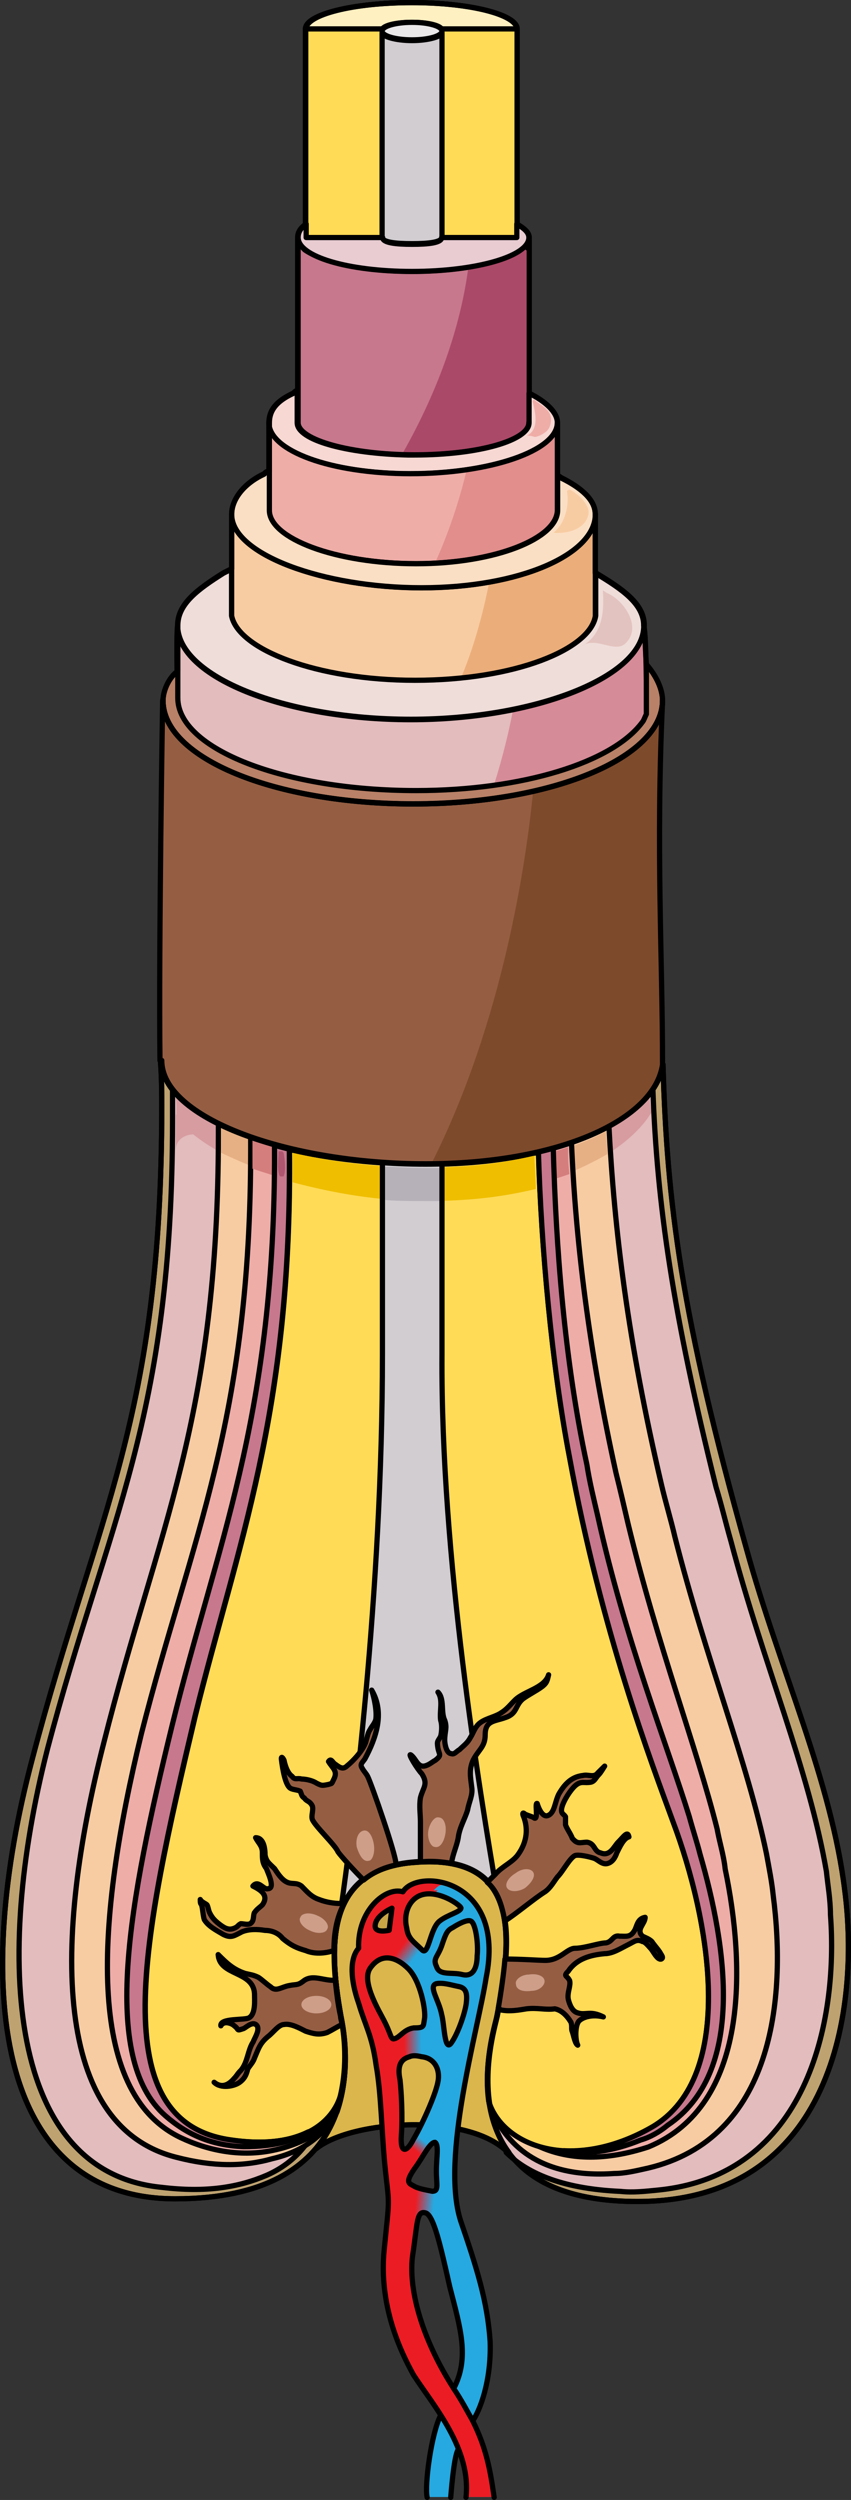 <?xml version="1.0" encoding="utf-8"?>
<!-- Generator: Adobe Illustrator 16.0.0, SVG Export Plug-In . SVG Version: 6.00 Build 0)  -->
<!DOCTYPE svg PUBLIC "-//W3C//DTD SVG 1.1//EN" "http://www.w3.org/Graphics/SVG/1.1/DTD/svg11.dtd">
<svg version="1.1" id="Layer_1" xmlns="http://www.w3.org/2000/svg" xmlns:xlink="http://www.w3.org/1999/xlink" x="0px" y="0px"
	 width="144.994px" height="425.815px" viewBox="0 0 144.994 425.815" enable-background="new 0 0 144.994 425.815"
	 xml:space="preserve">
<rect x="0" y="0" width="144.994" height="425.815" fill="#333333" stroke="none"/>
<g>
	<path fill-rule="evenodd" clip-rule="evenodd" fill="#DBB64C" d="M84.709,343.486c2.761-13.984,3.908-27.739-14.023-26.363
		c-14.944,1.146-14.944,13.525-12.645,26.363c1.15,5.271,1.839,15.13-4.137,22.466c5.977-4.814,25.979-6.188,32.645,0.688
		c0.23,0,0.23,0,0.23,0C80.342,357.927,84.251,345.55,84.709,343.486L84.709,343.486z"/>
	
		<path fill="none" stroke="#000000" stroke-width="0.89" stroke-linecap="round" stroke-linejoin="round" stroke-miterlimit="10" d="
		M84.709,343.486c2.761-13.984,3.908-27.739-14.023-26.363c-14.944,1.146-14.944,13.525-12.645,26.363
		c1.15,5.271,1.839,15.13-4.137,22.466c5.977-4.814,25.979-6.188,32.645,0.688c0.23,0,0.23,0,0.23,0
		C80.342,357.927,84.251,345.55,84.709,343.486L84.709,343.486z"/>
	
		<path fill="none" stroke="#000000" stroke-width="0.89" stroke-linecap="round" stroke-linejoin="round" stroke-miterlimit="10" d="
		M84.709,343.486c2.761-13.984,3.908-27.739-14.023-26.363c-14.944,1.146-14.944,13.525-12.645,26.363
		c1.15,5.271,1.839,15.13-4.137,22.466c5.977-4.814,25.979-6.188,32.645,0.688c0.23,0,0.23,0,0.23,0
		C80.342,357.927,84.251,345.55,84.709,343.486L84.709,343.486z"/>
	<path fill-rule="evenodd" clip-rule="evenodd" fill="#E66A4A" d="M77.234,406.767c1.385,2.054,2.309,3.879,3.234,5.476"/>
	<path fill-rule="evenodd" clip-rule="evenodd" fill="#E66A4A" d="M60.933,331.861c1.403-1.621,3.272-2.084,4.441-1.852
		c0.234,0,0.935,0,0.935-0.694c0-2.546,0.701-5.094,2.337-7.407"/>
	<path fill-rule="evenodd" clip-rule="evenodd" fill="#E66A4A" d="M66.782,325.018c-1.193,0.469-2.863,2.114-2.863,3.055
		c0.239,1.176,2.385,0.705,2.385,0.705"/>
	<path fill-rule="evenodd" clip-rule="evenodd" fill="#26A9E0" d="M84.134,425.307c-0.685-4.802-1.372-8.461-3.659-13.036
		c1.145-1.601,3.202-6.632,2.975-13.492c-0.459-6.861-2.287-12.579-5.031-20.583c-3.43-10.749,2.973-32.475,4.344-41.395
		c3.432-16.922-11.662-18.752-14.176-14.635c-2.972-0.914-7.772,3.202-7.544,9.604c-1.601,1.829-1.372,5.49,0,9.375
		c1.143,3.89,2.286,5.489,2.971,10.521c0.916,5.031,0.916,11.665,1.602,18.066c0.686,6.176,0.686,4.346-0.229,13.493
		c-0.915,9.377,2.743,17.153,5.03,21.269c3.431,5.261,9.833,12.578,8.917,20.812H84.134L84.134,425.307L84.134,425.307z
		 M79.332,341.376c-0.228,1.601-1.371,5.031-2.515,6.632s-1.144-3.201-1.601-4.802c-0.457-2.516-2.287-4.803-0.915-5.26
		c1.144-0.229,2.516,0.227,3.659,0.457C79.332,338.632,79.561,339.545,79.332,341.376L79.332,341.376z M80.019,327.197
		c0.915,0.229,1.372,4.117,1.144,5.947c0,2.058-0.688,3.657-2.516,3.201c-1.829-0.458-3.887,0.229-4.345-1.374
		c-0.685-1.371,0.229-1.599,0.915-3.657s0.916-2.516,1.828-2.973C77.732,327.883,79.332,326.968,80.019,327.197L80.019,327.197z
		 M70.645,323.309c2.742-2.286,7.544,0.914,7.773,1.602c0,0.687-2.285,1.144-3.658,2.286c-1.601,1.372-1.83,6.176-2.972,4.803
		c-1.373-1.372-2.287-1.828-2.516-3.658C68.814,326.511,69.272,324.452,70.645,323.309L70.645,323.309z M65.156,343.434
		c-1.6-2.972-3.202-6.404-2.058-8.232c1.829-2.745,4.344-2.058,6.402,0c2.058,2.06,2.974,7.09,2.744,8.462
		c-0.229,1.372,0,1.602-1.829,1.602c-1.601,0.227-2.287,1.601-3.201,1.828C66.528,347.322,66.756,346.408,65.156,343.434
		L65.156,343.434z M68.358,363.56c0.228-3.202,0-7.318-0.23-9.377c-0.686-3.201,0.916-3.659,1.602-3.888
		c0.458-0.229,1.143-0.229,2.058,0c2.287,0.229,3.201,2.287,2.744,4.345c-0.457,2.288-2.744,7.318-4.116,9.605
		C69.272,366.533,68.128,366.761,68.358,363.56L68.358,363.56z M70.645,369.278c1.371-1.831,2.515-4.346,3.43-4.346
		c0.686,0.458,0.228,2.515,0.228,4.802s0.458,3.432-0.685,3.432c-1.143-0.229-2.518-0.46-3.202-0.915
		C69.5,371.793,69.043,371.564,70.645,369.278L70.645,369.278z M77.275,406.783c-5.031-7.774-7.775-16.238-7.088-22.412
		c0.913-5.945,0.685-8.004,2.288-7.547c1.371,0.457,2.514,5.487,4.113,12.578C78.418,396.491,80.019,401.523,77.275,406.783
		L77.275,406.783z"/>
	<path fill-rule="evenodd" clip-rule="evenodd" fill="#EC1C24" d="M84.201,425.307c-0.688-4.801-1.375-8.459-3.67-13.031
		c0.232-0.228-0.916-1.601-1.146-2.059c-1.146-1.599-1.832-3.886-2.061-3.428c-5.044-7.772-7.797-16.232-7.108-22.404
		c0.688-5.487,0.688-7.545,1.835-7.545c0-1.144,0-2.514-0.459-2.744c0.229-0.228,0.459-0.913,0.459-0.913c0-0.229,0-0.229,0-0.229
		c-0.688-0.229-1.377-0.457-1.606-0.687c-0.917-0.457-1.375-0.686,0.229-2.972c0.46-0.687,1.146-1.601,1.606-2.286
		c0-0.685-0.229-1.144-0.689-1.372c0-0.686,0.459-1.143,0.459-1.829c-0.459-0.228-0.917,0.229-1.377,0.458
		c0-0.229,0.23-0.686,0.23-0.914c0,0.229-0.23,0.686-0.459,0.914c-1.146,2.287-2.293,2.514-2.063-0.686
		c0.229-3.201,0-7.316-0.23-9.374c-0.688-3.2,0.917-3.657,1.605-3.885c0.229,0,0.458,0,0.688-0.23v-0.229
		c0.229-1.372,0.229-1.372,0.689-2.743c-0.46,0-0.918,0-1.376,0.228c0-0.456,0-0.913,0.229-1.371c-0.459,0-0.917,0-1.146,0.229
		c-0.688,0.457-1.146,0.914-1.604,0.914c-0.688,0.228-0.458-0.686-2.063-3.657s-3.209-6.402-2.063-8.231
		c1.605-2.284,3.669-2.057,5.502-0.686c0-0.228,0.458-0.228,0.688-0.457c0-0.456-0.229-0.914-0.229-0.914
		c0.458-0.686,1.604-0.686,0.688-1.83c0.688,0.229,0.917,0.229,0.917-0.228c-0.688-0.687-1.146-1.371-1.375-2.743
		c-0.458-1.829,0-3.887,1.375-5.031c0.917-0.685,2.295-0.912,3.44-0.685c0-0.228,0.228-0.456,0.458-0.686c-0.23,0-0.458,0-0.688,0
		c0.457-0.457,0.915-0.913,1.376-0.913c-0.229-0.229-0.461-0.459-0.461-0.688c-2.749-0.456-5.272,0.229-6.189,1.83
		c-2.981-0.916-7.794,3.2-7.565,9.602c-1.605,1.829-1.376,5.486,0,9.372c1.146,3.887,2.292,5.487,2.98,10.519
		c0.917,5.026,0.917,11.658,1.604,18.059c0.688,6.174,0.688,4.343-0.229,13.488c-0.918,9.372,2.75,17.146,5.043,21.261
		c3.44,5.26,9.86,12.574,8.94,20.805H84.201L84.201,425.307L84.201,425.307z"/>
	<linearGradient id="SVGID_1_" gradientUnits="userSpaceOnUse" x1="67.92" y1="331.379" x2="70.974" y2="333.752">
		<stop  offset="0.134" style="stop-color:#EC1C24"/>
		<stop  offset="0.882" style="stop-color:#26A9E0"/>
	</linearGradient>
	<path fill-rule="evenodd" clip-rule="evenodd" fill="url(#SVGID_1_)" d="M69.519,329.349c0,0-2.324,0.498-2.996,4.217
		c1.549,0.574,2.254,0.56,3.881,2.831c1.04-0.336,1.688-4.105,1.688-4.105S70.015,330.671,69.519,329.349z"/>
	<linearGradient id="SVGID_2_" gradientUnits="userSpaceOnUse" x1="70.24" y1="375.314" x2="74.355" y2="375.646">
		<stop  offset="0.134" style="stop-color:#EC1C24"/>
		<stop  offset="0.882" style="stop-color:#26A9E0"/>
	</linearGradient>
	<path fill-rule="evenodd" clip-rule="evenodd" fill="url(#SVGID_2_)" d="M70.159,372.152c0,0-2.681,3.14,0.935,6.388
		c0.131-0.979,0.533-1.8,0.957-1.758c0.424,0.042,1.076,0.12,1.792,1.758c0.587-0.688,1.354-2.944,0-5.19
		C72.258,372.945,70.977,372.663,70.159,372.152z"/>
	<linearGradient id="SVGID_3_" gradientUnits="userSpaceOnUse" x1="70.506" y1="366.535" x2="72.342" y2="364.332">
		<stop  offset="0.134" style="stop-color:#EC1C24"/>
		<stop  offset="0.882" style="stop-color:#26A9E0"/>
	</linearGradient>
	<path fill-rule="evenodd" clip-rule="evenodd" fill="url(#SVGID_3_)" d="M69.626,365.661c0,0-0.235,2.056,1.226,3.404
		c0.864-1.359,2.585-3.786,2.585-3.786l-1.88-2.953C71.557,362.326,70.196,364.716,69.626,365.661z"/>
	<linearGradient id="SVGID_4_" gradientUnits="userSpaceOnUse" x1="68.343" y1="347.863" x2="72.238" y2="347.863">
		<stop  offset="0.134" style="stop-color:#EC1C24"/>
		<stop  offset="0.882" style="stop-color:#26A9E0"/>
	</linearGradient>
	<path fill-rule="evenodd" clip-rule="evenodd" fill="url(#SVGID_4_)" d="M68.343,346.528l0.99,3.912c0,0,0.794-0.615,2.695-0.093
		c0.6-1.623-0.269-5.062-0.269-5.062S69.218,345.289,68.343,346.528z"/>
	<path fill-rule="evenodd" clip-rule="evenodd" fill="#C8A646" d="M66.782,325.018c-1.193,0.469-2.863,2.114-2.863,3.055
		c0.239,1.176,2.385,0.705,2.385,0.705L66.782,325.018z"/>
	<path fill-rule="evenodd" clip-rule="evenodd" fill="#26A9E0" d="M75.003,411.371c-1.603,3.198-2.747,11.88-2.29,13.937
		c4.124,0,4.124,0,4.124,0s0.455-6.854,1.143-7.995"/>
	<path fill-rule="evenodd" clip-rule="evenodd" fill="#BEA270" d="M143.953,322.156c-2.296-18.979-11.02-37.499-16.759-58.307
		c-11.249-40.015-13.545-58.993-14.234-82.546c-1.377,9.376-17.675,16.921-40.404,16.921c-23.415,0-44.994-7.774-44.994-17.605
		c-0.23,0-0.23,0-0.23,0c0.23,3.199,0.23,5.944,0.23,7.774c0,53.276-11.02,69.282-22.039,111.126c-10.101,37.957-6.657,75,24.334,75
		s30.074-22.409,28.237-31.098c-2.296-12.805-2.296-25.153,12.625-26.297c17.906-1.37,16.759,12.348,14.003,26.297
		c-0.688,3.201-9.641,31.554,23.875,31.554C142.115,374.975,146.477,341.821,143.953,322.156L143.953,322.156z"/>
	
		<path fill="none" stroke="#000000" stroke-width="0.89" stroke-linecap="round" stroke-linejoin="round" stroke-miterlimit="10" d="
		M143.953,322.156c-2.296-18.979-11.02-37.499-16.759-58.307c-11.249-40.015-13.545-58.993-14.234-82.546
		c-1.377,9.376-17.675,16.921-40.404,16.921c-23.415,0-44.994-7.774-44.994-17.605c-0.23,0-0.23,0-0.23,0
		c0.23,3.199,0.23,5.944,0.23,7.774c0,53.276-11.02,69.282-22.039,111.126c-10.101,37.957-6.657,75,24.334,75
		s30.074-22.409,28.237-31.098c-2.296-12.805-2.296-25.153,12.625-26.297c17.906-1.37,16.759,12.348,14.003,26.297
		c-0.688,3.201-9.641,31.554,23.875,31.554C142.115,374.975,146.477,341.821,143.953,322.156L143.953,322.156z"/>
	<path fill-rule="evenodd" clip-rule="evenodd" fill="#E3BCBD" d="M141.493,326.105c0-2.518-0.458-5.035-0.687-7.324
		c-2.979-17.395-10.774-35.476-16.277-56.303c-0.917-3.205-1.605-6.18-2.521-9.156c-7.336-29.524-10.086-48.063-10.773-67.976
		c-4.816,7.323-19.486,12.817-38.742,12.817c-19.256,0-37.367-5.265-43.098-12.588c0,2.06,0,3.891,0,5.265
		c0,51.038-11.003,67.976-21.319,107.112c-9.17,35.935-6.648,72.097,19.485,74.614c7.565,0.916,13.066,0,17.881-2.061
		c11.921-5.263,11.003-19.225,10.087-24.259c2.98,1.144,2.98,1.144,2.98,1.144c0-1.604-0.229-2.748-0.459-3.892
		c-2.292-12.816-2.292-25.176,12.608-26.321c17.881-1.373,16.734,12.36,13.984,26.321c-0.459,2.061-4.357,14.42,2.063,23.117
		c-0.23,0-0.23,0-0.23,0s0,0-0.227,0c3.208,3.204,8.939,6.18,19.484,6.638c2.063,0.229,4.125,0,6.418-0.229
		C137.367,370.506,142.869,344.643,141.493,326.105L141.493,326.105z"/>
	
		<path fill="none" stroke="#000000" stroke-width="0.89" stroke-linecap="round" stroke-linejoin="round" stroke-miterlimit="10" d="
		M141.493,326.105c0-2.518-0.458-5.035-0.687-7.324c-2.979-17.395-10.774-35.476-16.277-56.303c-0.917-3.205-1.605-6.18-2.521-9.156
		c-7.336-29.524-10.086-48.063-10.773-67.976c-4.816,7.323-19.486,12.817-38.742,12.817c-19.256,0-37.367-5.265-43.098-12.588
		c0,2.06,0,3.891,0,5.265c0,51.038-11.003,67.976-21.319,107.112c-9.17,35.935-6.648,72.097,19.485,74.614
		c7.565,0.916,13.066,0,17.881-2.061c11.921-5.263,11.003-19.225,10.087-24.259c2.98,1.144,2.98,1.144,2.98,1.144
		c0-1.604-0.229-2.748-0.459-3.892c-2.292-12.816-2.292-25.176,12.608-26.321c17.881-1.373,16.734,12.36,13.984,26.321
		c-0.459,2.061-4.357,14.42,2.063,23.117c-0.23,0-0.23,0-0.23,0s0,0-0.227,0c3.208,3.204,8.939,6.18,19.484,6.638
		c2.063,0.229,4.125,0,6.418-0.229C137.367,370.506,142.869,344.643,141.493,326.105L141.493,326.105z"/>
	<path fill-rule="evenodd" clip-rule="evenodd" fill="#D79CA0" d="M110.953,189.531c-0.229-2.052-0.229-2.052-0.457-3.874
		c-4.586,7.064-19.021,12.532-38.045,12.532c-19.02,0-36.896-5.239-42.625-12.304c0.229,1.823,0.229,1.823,0.229,3.19
		c0,0.455,0,0.91,0,1.366c5.729,7.064,23.376,14.129,42.396,14.129C91.932,204.571,106.6,196.823,110.953,189.531L110.953,189.531z"
		/>
	<path fill-rule="evenodd" clip-rule="evenodd" fill="#F8CCA3" d="M131.74,322.851c-0.229-2.287-0.688-4.574-1.146-7.092
		c-3.213-15.556-10.324-33.168-15.604-53.984c-0.689-2.975-1.606-5.948-2.295-8.921c-5.736-24.478-8.03-43.464-8.948-61.078
		c-7.112,3.89-18.126,6.404-31.204,6.404c-13.768,0-26.846-2.515-35.336-6.862c0,0.688,0,1.372,0,1.83
		c0,48.725-10.326,67.254-19.503,103.626c-8.72,33.855-8.72,65.423,12.391,70.684c6.195,1.603,11.472,1.603,16.291,0.229
		c5.966-1.371,9.178-4.574,11.014-8.005c2.065-5.948,1.376-12.354,0.688-16.243c-2.294-12.809-2.294-25.161,12.62-26.306
		c17.896-1.373,16.75,12.353,13.995,26.306c-0.229,1.604-2.522,8.466-1.146,15.557c2.521,5.946,8.03,12.124,21.108,11.208
		c1.836,0,3.671-0.457,5.735-0.914C131.74,364.256,134.035,340.465,131.74,322.851L131.74,322.851z"/>
	
		<path fill="none" stroke="#000000" stroke-width="0.89" stroke-linecap="round" stroke-linejoin="round" stroke-miterlimit="10" d="
		M131.74,322.851c-0.229-2.287-0.688-4.574-1.146-7.092c-3.213-15.556-10.324-33.168-15.604-53.984
		c-0.689-2.975-1.606-5.948-2.295-8.921c-5.736-24.478-8.03-43.464-8.948-61.078c-7.112,3.89-18.126,6.404-31.204,6.404
		c-13.768,0-26.846-2.515-35.336-6.862c0,0.688,0,1.372,0,1.83c0,48.725-10.326,67.254-19.503,103.626
		c-8.72,33.855-8.72,65.423,12.391,70.684c6.195,1.603,11.472,1.603,16.291,0.229c5.966-1.371,9.178-4.574,11.014-8.005
		c2.065-5.948,1.376-12.354,0.688-16.243c-2.294-12.809-2.294-25.161,12.62-26.306c17.896-1.373,16.75,12.353,13.995,26.306
		c-0.229,1.604-2.522,8.466-1.146,15.557c2.521,5.946,8.03,12.124,21.108,11.208c1.836,0,3.671-0.457,5.735-0.914
		C131.74,364.256,134.035,340.465,131.74,322.851L131.74,322.851z"/>
	<path fill-rule="evenodd" clip-rule="evenodd" fill="#E7B084" d="M72.525,204.571c13.303,0,23.852-3.885,30.963-7.998
		c0-1.828-0.231-2.056-0.231-3.885c-7.108,3.885-17.659,6.17-30.731,6.17c-13.76,0-26.375-2.514-34.86-6.854
		c0,0.685,0,1.371,0,1.828c0,1.37,0,1.141,0,2.513C46.151,200.457,58.765,204.571,72.525,204.571L72.525,204.571z"/>
	<path fill-rule="evenodd" clip-rule="evenodd" fill="#EFADA8" d="M123.556,318.345c-0.23-2.288-0.919-4.347-1.38-6.863
		c-3.443-13.724-10.104-31.108-15.158-51.924c-0.688-2.973-1.379-5.947-2.066-8.691c-4.594-20.814-6.891-39.57-7.58-56.268
		c-6.66,2.286-15.158,3.658-24.804,3.658c-11.024,0-21.819-1.602-29.858-4.575c0,0.688,0,1.374,0,2.06
		c0,46.433-10.105,66.104-18.604,99.499c-7.809,32.023-9.646,61.073,6.661,68.851c4.823,2.287,10.106,3.202,15.159,2.287
		c6.201-1.144,9.646-3.888,11.483-6.633c2.067-5.947,1.378-12.352,0.689-16.24c-2.296-12.811-2.296-25.16,12.632-26.307
		c17.915-1.37,16.769,12.354,14.011,26.307c-0.229,1.373-2.297,8.006-1.379,14.868c4.137,5.946,12.403,12.122,27.102,7.319
		C127.688,358.601,127,334.814,123.556,318.345L123.556,318.345z"/>
	
		<path fill="none" stroke="#000000" stroke-width="0.89" stroke-linecap="round" stroke-linejoin="round" stroke-miterlimit="10" d="
		M123.556,318.345c-0.23-2.288-0.919-4.347-1.38-6.863c-3.443-13.724-10.104-31.108-15.158-51.924
		c-0.688-2.973-1.379-5.947-2.066-8.691c-4.594-20.814-6.891-39.57-7.58-56.268c-6.66,2.286-15.158,3.658-24.804,3.658
		c-11.024,0-21.819-1.602-29.858-4.575c0,0.688,0,1.374,0,2.06c0,46.433-10.105,66.104-18.604,99.499
		c-7.809,32.023-9.646,61.073,6.661,68.851c4.823,2.287,10.106,3.202,15.159,2.287c6.201-1.144,9.646-3.888,11.483-6.633
		c2.067-5.947,1.378-12.352,0.689-16.24c-2.296-12.811-2.296-25.16,12.632-26.307c17.915-1.37,16.769,12.354,14.011,26.307
		c-0.229,1.373-2.297,8.006-1.379,14.868c4.137,5.946,12.403,12.122,27.102,7.319C127.688,358.601,127,334.814,123.556,318.345
		L123.556,318.345z"/>
	<path fill-rule="evenodd" clip-rule="evenodd" fill="#D57E7E" d="M96.787,195.39c-6.662,2.294-14.707,3.442-24.357,3.442
		c-11.031,0-21.142-1.605-29.414-4.59c0,0.688,0,1.376,0,2.065c0,1.376,0,1.376,0,2.754c8.272,2.754,18.383,5.509,29.414,5.509
		c9.881,0,17.924-2.296,24.588-4.591C96.787,198.144,96.787,197.227,96.787,195.39L96.787,195.39z"/>
	<path fill-rule="evenodd" clip-rule="evenodd" fill="#FFDB56" d="M114.69,310.345c-3.671-10.061-12.157-32.239-17.661-62.188
		c-2.98-15.549-4.817-35.669-5.275-51.901c-5.734,1.372-12.154,2.057-19.266,2.057c-8.256,0-16.283-0.913-23.163-2.514
		c0.459,44.813-8.945,67.676-16.055,96.484c-8.944,37.726-15.825,69.276,6.193,72.247c16.742,2.287,18.577-7.772,18.577-7.772l0,0
		c1.147-5.029,0.688-10.061,0-13.262c-2.293-12.804-2.293-25.15,12.614-26.292c17.89-1.372,16.744,12.345,13.991,26.292
		c-0.229,1.373-2.293,7.774-1.377,14.404c2.294,7.546,14.221,12.349,27.98,4.345C125.698,353.556,120.883,326.807,114.69,310.345
		L114.69,310.345z"/>
	
		<path fill="none" stroke="#000000" stroke-width="0.89" stroke-linecap="round" stroke-linejoin="round" stroke-miterlimit="10" d="
		M114.69,310.345c-3.671-10.061-12.157-32.239-17.661-62.188c-2.98-15.549-4.817-35.669-5.275-51.901
		c-5.734,1.372-12.154,2.057-19.266,2.057c-8.256,0-16.283-0.913-23.163-2.514c0.459,44.813-8.945,67.676-16.055,96.484
		c-8.944,37.726-15.825,69.276,6.193,72.247c16.742,2.287,18.577-7.772,18.577-7.772l0,0c1.147-5.029,0.688-10.061,0-13.262
		c-2.293-12.804-2.293-25.15,12.614-26.292c17.89-1.372,16.744,12.345,13.991,26.292c-0.229,1.373-2.293,7.774-1.377,14.404
		c2.294,7.546,14.221,12.349,27.98,4.345C125.698,353.556,120.883,326.807,114.69,310.345L114.69,310.345z"/>
	<path fill-rule="evenodd" clip-rule="evenodd" fill="#EFBE00" d="M91.064,196.814c-5.494,1.369-11.444,2.054-18.543,2.054
		c-8.24,0-15.795-0.913-22.662-2.51c0,2.054,0,3.194,0,5.019c6.867,1.824,14.422,3.194,22.662,3.194
		c7.326,0,13.049-0.686,18.771-2.055C91.293,200.464,91.064,198.64,91.064,196.814L91.064,196.814z"/>
	<path fill-rule="evenodd" clip-rule="evenodd" fill="#F8CCA3" d="M39.469,104.933c1.147,5.72,14.458,10.981,31.212,10.981
		c16.983,0,29.834-5.262,30.754-10.981c0,0,0-17.158,0-17.389c0,6.864-12.854,12.584-29.606,12.584
		c-16.754,0-32.36-5.72-32.36-12.584V104.933L39.469,104.933z"/>
	<path fill-rule="evenodd" clip-rule="evenodd" fill="#EBAE7A" d="M78.513,115.526c12.972-1.315,22.151-5.792,22.923-10.593
		c0,0,0-17.158,0-17.389c0,5.176-7.309,9.699-18.086,11.611C82.684,102.59,81.158,109.352,78.513,115.526z"/>
	
		<path fill="none" stroke="#000000" stroke-width="0.89" stroke-linecap="round" stroke-linejoin="round" stroke-miterlimit="10" d="
		M39.469,104.933c1.147,5.72,14.458,10.981,31.212,10.981c16.983,0,29.834-5.262,30.754-10.981c0,0,0-17.158,0-17.389
		c0,6.864-12.854,12.584-29.606,12.584c-16.754,0-32.36-5.72-32.36-12.584V104.933L39.469,104.933z"/>
	<path fill-rule="evenodd" clip-rule="evenodd" fill="#EFDDDA" d="M101.498,97.564v7.322c-0.92,5.723-13.787,10.985-30.792,10.985
		c-16.776,0-30.104-5.263-31.253-10.985c0,0,0-7.779,0-8.008c-0.459,0.229-0.919,0.457-1.378,0.686
		c-4.366,2.747-7.814,5.264-7.814,8.926c0,8.696,18.154,16.02,39.755,16.02c21.371,0,39.755-7.323,39.755-16.02
		C109.771,102.828,106.096,100.311,101.498,97.564L101.498,97.564z"/>
	
		<path fill="none" stroke="#000000" stroke-width="0.89" stroke-linecap="round" stroke-linejoin="round" stroke-miterlimit="10" d="
		M101.498,97.564v7.322c-0.92,5.723-13.787,10.985-30.792,10.985c-16.776,0-30.104-5.263-31.253-10.985c0,0,0-7.779,0-8.008
		c-0.459,0.229-0.919,0.457-1.378,0.686c-4.366,2.747-7.814,5.264-7.814,8.926c0,8.696,18.154,16.02,39.755,16.02
		c21.371,0,39.755-7.323,39.755-16.02C109.771,102.828,106.096,100.311,101.498,97.564L101.498,97.564z"/>
	<path fill-rule="evenodd" clip-rule="evenodd" fill="#C7788D" d="M39.431,364.497c-22.024-2.974-15.142-34.529-6.194-72.26
		c7.112-28.813,16.518-51.68,16.059-96.499c-0.918-0.229-1.835-0.457-2.523-0.687c0,0.915,0,2.058,0,2.974
		c-0.229,44.133-9.866,65.171-17.436,95.813c-7.341,29.955-12.388,56.71-1.147,66.542c3.67,3.202,7.8,5.03,13.306,5.259
		c5.048,0,8.488-0.913,11.012-2.514C49.754,364.497,45.625,365.411,39.431,364.497L39.431,364.497z M119.266,315.79
		c-0.458-1.83-1.146-3.888-1.834-6.402c-3.672-11.892-11.014-30.413-15.6-51.224c-0.689-2.971-1.377-5.715-1.836-8.689
		c-3.9-18.064-5.277-37.5-5.735-53.965c-0.918,0.229-1.606,0.457-2.524,0.687c0.459,16.235,2.296,36.358,5.276,51.907
		c5.507,29.956,13.994,52.137,17.665,62.197c6.193,16.466,11.014,43.22-3.439,51.909c-5.507,3.201-10.783,4.345-15.143,4.117
		c3.672,0.685,8.029,0.228,13.077-1.83c1.605-0.458,3.212-1.371,4.587-2.515C127.066,353.064,123.855,331.569,119.266,315.79
		L119.266,315.79z"/>
	
		<path fill="none" stroke="#000000" stroke-width="0.89" stroke-linecap="round" stroke-linejoin="round" stroke-miterlimit="10" d="
		M39.431,364.497c-22.024-2.974-15.142-34.529-6.194-72.26c7.112-28.813,16.518-51.68,16.059-96.499
		c-0.918-0.229-1.835-0.457-2.523-0.687c0,0.915,0,2.058,0,2.974c-0.229,44.133-9.866,65.171-17.436,95.813
		c-7.341,29.955-12.388,56.71-1.147,66.542c3.67,3.202,7.8,5.03,13.306,5.259c5.048,0,8.488-0.913,11.012-2.514
		C49.754,364.497,45.625,365.411,39.431,364.497L39.431,364.497z M119.266,315.79c-0.458-1.83-1.146-3.888-1.834-6.402
		c-3.672-11.892-11.014-30.413-15.6-51.224c-0.689-2.971-1.377-5.715-1.836-8.689c-3.9-18.064-5.277-37.5-5.735-53.965
		c-0.918,0.229-1.606,0.457-2.524,0.687c0.459,16.235,2.296,36.358,5.276,51.907c5.507,29.956,13.994,52.137,17.665,62.197
		c6.193,16.466,11.014,43.22-3.439,51.909c-5.507,3.201-10.783,4.345-15.143,4.117c3.672,0.685,8.029,0.228,13.077-1.83
		c1.605-0.458,3.212-1.371,4.587-2.515C127.066,353.064,123.855,331.569,119.266,315.79L119.266,315.79z"/>
	<path fill-rule="evenodd" clip-rule="evenodd" fill="#C7788D" d="M90.111,40.967c-1.143,2.966-9.83,5.247-19.889,5.247
		c-8.458,0-15.315-1.597-18.288-3.651c-0.686-0.684-1.142-1.368-1.142-2.053c0,0.229,0,31.481,0,31.481
		c0,2.965,9.143,5.474,19.886,5.474c10.975,0,19.432-2.509,19.432-5.474C90.111,71.992,90.111,41.195,90.111,40.967L90.111,40.967z"
		/>
	<path fill-rule="evenodd" clip-rule="evenodd" fill="#AB4969" d="M79.806,45.472c-0.971,7.498-3.745,18.633-11.329,31.957
		c0.725,0.023,1.459,0.036,2.203,0.036c10.975,0,19.432-2.509,19.432-5.474c0,0,0-30.797,0-31.024
		C89.359,42.919,85.332,44.568,79.806,45.472z"/>
	
		<path fill="none" stroke="#000000" stroke-width="0.89" stroke-linecap="round" stroke-linejoin="round" stroke-miterlimit="10" d="
		M90.111,40.967c-1.143,2.966-9.83,5.247-19.889,5.247c-8.458,0-15.315-1.597-18.288-3.651c-0.686-0.684-1.142-1.368-1.142-2.053
		c0,0.229,0,31.481,0,31.481c0,2.965,9.143,5.474,19.886,5.474c10.975,0,19.432-2.509,19.432-5.474
		C90.111,71.992,90.111,41.195,90.111,40.967L90.111,40.967z"/>
	<path fill-rule="evenodd" clip-rule="evenodd" fill="#F7D8D3" d="M90.141,66.974c0,2.975,0,5.034,0,5.034
		c0,2.974-8.498,5.49-19.521,5.49h-0.231c-0.23,0-0.23,0-0.459,0c-0.229,0-0.229,0-0.46,0c-10.335-0.229-18.833-2.517-18.833-5.49
		c0,0,0-2.289,0-5.491c-0.229,0-0.458,0.228-0.688,0.457l0,0l0,0l0,0l0,0l0,0c-2.986,1.373-4.135,2.975-4.135,5.034
		c0,4.803,10.565,8.692,24.116,8.692c13.55,0,25.035-3.89,25.035-8.692C94.965,70.177,92.896,68.347,90.141,66.974L90.141,66.974z"
		/>
	
		<path fill="none" stroke="#000000" stroke-width="0.89" stroke-linecap="round" stroke-linejoin="round" stroke-miterlimit="10" d="
		M90.141,66.974c0,2.975,0,5.034,0,5.034c0,2.974-8.498,5.49-19.521,5.49h-0.231c-0.23,0-0.23,0-0.459,0c-0.229,0-0.229,0-0.46,0
		c-10.335-0.229-18.833-2.517-18.833-5.49c0,0,0-2.289,0-5.491c-0.229,0-0.458,0.228-0.688,0.457l0,0l0,0l0,0l0,0l0,0
		c-2.986,1.373-4.135,2.975-4.135,5.034c0,4.803,10.565,8.692,24.116,8.692c13.55,0,25.035-3.89,25.035-8.692
		C94.965,70.177,92.896,68.347,90.141,66.974L90.141,66.974z"/>
	<path fill-rule="evenodd" clip-rule="evenodd" fill="#FFF0C1" d="M88.121,39.765c0,0.674,0,0.674,0,0.674
		c-12.863,0-12.863,0-12.863,0l0,0c0,0.901-2.299,1.127-5.055,1.127c-2.756,0-5.053-0.226-5.053-1.127l0,0
		c-12.864,0-12.864,0-12.864,0c0.459,2.252,8.271,4.055,17.917,4.055c10.107,0,17.918-2.027,17.918-4.279
		C88.121,40.214,88.121,39.991,88.121,39.765L88.121,39.765z"/>
	
		<path fill="none" stroke="#000000" stroke-width="0.89" stroke-linecap="round" stroke-linejoin="round" stroke-miterlimit="10" d="
		M88.121,39.765c0,0.674,0,0.674,0,0.674c-12.863,0-12.863,0-12.863,0l0,0c0,0.901-2.299,1.127-5.055,1.127
		c-2.756,0-5.053-0.226-5.053-1.127l0,0c-12.864,0-12.864,0-12.864,0c0.459,2.252,8.271,4.055,17.917,4.055
		c10.107,0,17.918-2.027,17.918-4.279C88.121,40.214,88.121,39.991,88.121,39.765L88.121,39.765z"/>
	<path fill-rule="evenodd" clip-rule="evenodd" fill="#E3BCBD" d="M110.146,121.672c-0.229,0.456-0.46,1.143-0.688,1.371
		c-5.053,6.859-20.437,11.66-38.575,11.66c-22.5,0-40.64-7.087-40.64-15.775c0,0-0.229-10.288,0-12.345
		c0,8.687,18.139,16.002,39.723,16.002c21.354,0,39.721-7.315,39.721-16.002C110.146,108.181,110.146,118.928,110.146,121.672
		L110.146,121.672z"/>
	<path fill-rule="evenodd" clip-rule="evenodd" fill="#D68B98" d="M87.42,120.879c-0.609,3.164-1.657,7.833-3.297,12.927
		c12.085-1.692,21.572-5.657,25.334-10.763c0.229-0.229,0.459-0.915,0.688-1.371c0-2.744,0-13.491-0.46-15.089
		C109.686,112.75,100.427,118.221,87.42,120.879z"/>
	
		<path fill="none" stroke="#000000" stroke-width="0.89" stroke-linecap="round" stroke-linejoin="round" stroke-miterlimit="10" d="
		M110.146,121.672c-0.229,0.456-0.46,1.143-0.688,1.371c-5.053,6.859-20.437,11.66-38.575,11.66c-22.5,0-40.64-7.087-40.64-15.775
		c0,0-0.229-10.288,0-12.345c0,8.687,18.139,16.002,39.723,16.002c21.354,0,39.721-7.315,39.721-16.002
		C110.146,108.181,110.146,118.928,110.146,121.672L110.146,121.672z"/>
	<path fill-rule="evenodd" clip-rule="evenodd" fill="#B98167" d="M110.129,113.178c0,3.428,0,7.083,0,8.454
		c-0.229,0.458-0.459,1.143-0.688,1.371c-5.047,6.856-20.418,11.654-38.541,11.654c-22.481,0-40.605-7.084-40.605-15.768
		c0,0,0-2.057,0-4.57c-1.375,0.914-2.522,3.199-2.522,5.027c0,9.827,19.04,17.597,42.668,17.597c23.399,0,42.44-7.77,42.44-17.597
		C112.882,117.291,111.735,115.005,110.129,113.178L110.129,113.178z"/>
	
		<path fill="none" stroke="#000000" stroke-width="0.89" stroke-linecap="round" stroke-linejoin="round" stroke-miterlimit="10" d="
		M110.129,113.178c0,3.428,0,7.083,0,8.454c-0.229,0.458-0.459,1.143-0.688,1.371c-5.047,6.856-20.418,11.654-38.541,11.654
		c-22.481,0-40.605-7.084-40.605-15.768c0,0,0-2.057,0-4.57c-1.375,0.914-2.522,3.199-2.522,5.027
		c0,9.827,19.04,17.597,42.668,17.597c23.399,0,42.44-7.77,42.44-17.597C112.882,117.291,111.735,115.005,110.129,113.178
		L110.129,113.178z"/>
	<path fill-rule="evenodd" clip-rule="evenodd" fill="#EFADA8" d="M45.814,71.992c0,4.802,10.565,8.69,24.116,8.69
		c13.55,0,25.035-3.889,25.035-8.69c0,14.867,0,14.867,0,14.867c0,4.802-10.564,9.148-24.116,9.148
		c-13.779,0-25.034-4.347-25.034-9.148V71.992L45.814,71.992L45.814,71.992z"/>
	<path fill-rule="evenodd" clip-rule="evenodd" fill="#E18E8D" d="M94.965,86.859c0,0,0,0,0-14.867
		c0,3.606-6.479,6.697-15.443,8.013c-0.896,3.799-2.563,9.626-5.416,15.915C86.054,95.291,94.965,91.268,94.965,86.859z"/>
	
		<path fill="none" stroke="#000000" stroke-width="0.89" stroke-linecap="round" stroke-linejoin="round" stroke-miterlimit="10" d="
		M45.814,71.992c0,4.802,10.565,8.69,24.116,8.69c13.55,0,25.035-3.889,25.035-8.69c0,14.867,0,14.867,0,14.867
		c0,4.802-10.564,9.148-24.116,9.148c-13.779,0-25.034-4.347-25.034-9.148V71.992L45.814,71.992L45.814,71.992z"/>
	<path fill-rule="evenodd" clip-rule="evenodd" fill="#FBDFC4" d="M95.697,81.465c-0.688-0.455-0.688-0.455-0.688-0.455
		c0,5.912,0,5.912,0,5.912c0,4.776-10.558,9.097-24.098,9.097c-13.77,0-25.016-4.32-25.016-9.097c0-6.595,0-6.595,0-6.595
		c-0.459,0-0.689,0.228-0.918,0.456c-3.443,1.592-5.508,4.319-5.508,6.821c0,6.822,15.606,12.506,32.36,12.506
		c16.753,0,29.606-5.684,29.606-12.506C101.436,85.103,98.91,83.058,95.697,81.465L95.697,81.465z"/>
	
		<path fill="none" stroke="#000000" stroke-width="0.89" stroke-linecap="round" stroke-linejoin="round" stroke-miterlimit="10" d="
		M95.697,81.465c-0.688-0.455-0.688-0.455-0.688-0.455c0,5.912,0,5.912,0,5.912c0,4.776-10.558,9.097-24.098,9.097
		c-13.77,0-25.016-4.32-25.016-9.097c0-6.595,0-6.595,0-6.595c-0.459,0-0.689,0.228-0.918,0.456
		c-3.443,1.592-5.508,4.319-5.508,6.821c0,6.822,15.606,12.506,32.36,12.506c16.753,0,29.606-5.684,29.606-12.506
		C101.436,85.103,98.91,83.058,95.697,81.465L95.697,81.465z"/>
	<path fill-rule="evenodd" clip-rule="evenodd" fill="#D1CDD1" d="M75.305,230.662c0-32.519,0-32.519,0-32.519
		c-0.922,0-1.845,0-2.766,0c-2.537,0-5.074,0-7.381-0.229c0,32.748,0,32.748,0,32.748c0,40.766-5.073,80.612-7.148,95.041
		c1.613-4.58,5.304-8.017,12.686-8.475c7.84-0.688,12.221,1.604,14.065,5.726C81.762,305.319,75.074,265.014,75.305,230.662
		L75.305,230.662z"/>
	<path fill-rule="evenodd" clip-rule="evenodd" fill="#B6B1B9" d="M65.04,198.723c0,5.622,0,5.622,0,5.622
		c2.317,0.226,4.869,0.226,7.419,0.226c0.928,0,1.856,0,2.784,0c0-5.624,0-5.624,0-5.624c-0.928,0-1.856,0-2.784,0
		C69.909,198.947,67.357,198.723,65.04,198.723L65.04,198.723z"/>
	
		<path fill="none" stroke="#000000" stroke-width="0.89" stroke-linecap="round" stroke-linejoin="round" stroke-miterlimit="10" d="
		M75.305,230.662c0-32.519,0-32.519,0-32.519c-0.922,0-1.845,0-2.766,0c-2.537,0-5.074,0-7.381-0.229c0,32.748,0,32.748,0,32.748
		c0,40.766-5.073,80.612-7.148,95.041c1.613-4.58,5.304-8.017,12.686-8.475c7.84-0.688,12.221,1.604,14.065,5.726
		C81.762,305.319,75.074,265.014,75.305,230.662L75.305,230.662z"/>
	<path fill-rule="evenodd" clip-rule="evenodd" fill="#955E43" d="M112.882,181.339c0-18.322-1.148-36.872,0-61.836
		c0-0.229,0-0.229,0-0.229c0,9.849-19.052,17.635-42.469,17.635c-23.644,0-42.698-7.786-42.698-17.635l0,0
		c0,0-0.688,41.225-0.458,61.379c0.229,0,0.229,0,0.229,0c0,9.847,21.579,17.633,44.993,17.633
		C95.205,198.286,111.506,190.729,112.882,181.339L112.882,181.339z"/>
	<path fill-rule="evenodd" clip-rule="evenodd" fill="#7E4A2C" d="M112.882,181.339c0-18.322-1.148-36.872,0-61.836
		c0-0.229,0-0.229,0-0.229c0,6.738-8.92,12.509-22.051,15.483c-1.161,11.787-5.055,39.148-17.37,63.519
		C95.672,198.06,111.525,190.592,112.882,181.339z"/>
	
		<path fill="none" stroke="#000000" stroke-width="0.89" stroke-linecap="round" stroke-linejoin="round" stroke-miterlimit="10" d="
		M112.882,181.339c0-18.322-1.148-36.872,0-61.836c0-0.229,0-0.229,0-0.229c0,9.849-19.052,17.635-42.469,17.635
		c-23.644,0-42.698-7.786-42.698-17.635l0,0c0,0-0.688,41.225-0.458,61.379c0.229,0,0.229,0,0.229,0
		c0,9.847,21.579,17.633,44.993,17.633C95.205,198.286,111.506,190.729,112.882,181.339L112.882,181.339z"/>
	
		<path fill="none" stroke="#000000" stroke-width="0.89" stroke-linecap="round" stroke-linejoin="round" stroke-miterlimit="10" d="
		M112.882,119.274c0,9.868-19.041,17.668-42.44,17.668c-23.629,0-42.668-7.8-42.668-17.668"/>
	
		<path fill="none" stroke="#000000" stroke-width="0.89" stroke-linecap="round" stroke-linejoin="round" stroke-miterlimit="10" d="
		M143.953,322.156c-2.296-18.979-11.02-37.499-16.759-58.307c-11.249-40.015-13.545-58.993-14.234-82.546
		c-1.377,9.376-17.675,16.921-40.404,16.921c-23.415,0-44.994-7.774-44.994-17.605c-0.23,0-0.23,0-0.23,0
		c0.23,3.199,0.23,5.944,0.23,7.774c0,53.276-11.02,69.282-22.039,111.126c-10.101,37.957-6.657,75,24.334,75
		s30.074-22.409,28.237-31.098c-2.296-12.805-2.296-25.153,12.625-26.297c17.906-1.37,16.759,12.348,14.003,26.297
		c-0.688,3.201-9.641,31.554,23.875,31.554C142.115,374.975,146.477,341.821,143.953,322.156L143.953,322.156z"/>
	<path fill-rule="evenodd" clip-rule="evenodd" fill="#FFDB56" d="M70.194,0.445c-10.113,0-18.158,2.061-18.158,4.579
		c0,35.486,0,35.486,0,35.486c13.101,0,13.101,0,13.101,0c0-35.029,0-35.029,0-35.029c0,0.688,2.298,1.374,5.057,1.374
		c2.756,0,5.057-0.686,5.057-1.374c0,35.029,0,35.029,0,35.029c12.87,0,12.87,0,12.87,0c0-35.486,0-35.486,0-35.486
		C88.121,2.505,80.076,0.445,70.194,0.445L70.194,0.445z"/>
	
		<path fill="none" stroke="#000000" stroke-width="0.89" stroke-linecap="round" stroke-linejoin="round" stroke-miterlimit="8" d="
		M70.194,0.445c-10.113,0-18.158,2.061-18.158,4.579c0,35.486,0,35.486,0,35.486c13.101,0,13.101,0,13.101,0
		c0-35.029,0-35.029,0-35.029c0,0.688,2.298,1.374,5.057,1.374c2.756,0,5.057-0.686,5.057-1.374c0,35.029,0,35.029,0,35.029
		c12.87,0,12.87,0,12.87,0c0-35.486,0-35.486,0-35.486C88.121,2.505,80.076,0.445,70.194,0.445L70.194,0.445z"/>
	<path fill-rule="evenodd" clip-rule="evenodd" fill="#FFF0C1" d="M70.194,3.803c2.527,0,4.597,0.448,5.057,1.121
		c12.87,0,12.87,0,12.87,0c0-2.464-8.045-4.479-17.927-4.479c-10.113,0-18.158,2.016-18.158,4.479c13.101,0,13.101,0,13.101,0
		C65.596,4.251,67.664,3.803,70.194,3.803L70.194,3.803z"/>
	
		<path fill="none" stroke="#000000" stroke-width="0.89" stroke-linecap="round" stroke-linejoin="round" stroke-miterlimit="10" d="
		M70.194,3.803c2.527,0,4.597,0.448,5.057,1.121c12.87,0,12.87,0,12.87,0c0-2.464-8.045-4.479-17.927-4.479
		c-10.113,0-18.158,2.016-18.158,4.479c13.101,0,13.101,0,13.101,0C65.596,4.251,67.664,3.803,70.194,3.803L70.194,3.803z"/>
	<path fill-rule="evenodd" clip-rule="evenodd" fill="#EBE8EA" d="M65.102,5.297c0-0.825,2.283-1.494,5.102-1.494
		s5.102,0.669,5.102,1.494c0,0.824-2.283,1.493-5.102,1.493S65.102,6.122,65.102,5.297L65.102,5.297z"/>
	
		<path fill="none" stroke="#000000" stroke-width="0.89" stroke-linecap="round" stroke-linejoin="round" stroke-miterlimit="10" d="
		M65.102,5.297c0-0.825,2.283-1.494,5.102-1.494s5.102,0.669,5.102,1.494c0,0.824-2.283,1.493-5.102,1.493
		S65.102,6.122,65.102,5.297L65.102,5.297z"/>
	<path fill-rule="evenodd" clip-rule="evenodd" fill="#D1CDD1" d="M65.102,5.546c0,0.683,2.32,1.365,5.102,1.365
		c2.783,0,5.102-0.683,5.102-1.365c0,34.822,0,34.822,0,34.822c0,0.909-2.318,1.137-5.102,1.137c-2.782,0-5.102-0.228-5.102-1.137
		V5.546L65.102,5.546L65.102,5.546z"/>
	
		<path fill="none" stroke="#000000" stroke-width="0.89" stroke-linecap="round" stroke-linejoin="round" stroke-miterlimit="10" d="
		M65.102,5.546c0,0.683,2.32,1.365,5.102,1.365c2.783,0,5.102-0.683,5.102-1.365c0,34.822,0,34.822,0,34.822
		c0,0.909-2.318,1.137-5.102,1.137c-2.782,0-5.102-0.228-5.102-1.137V5.546L65.102,5.546L65.102,5.546z"/>
	<path fill-rule="evenodd" clip-rule="evenodd" fill="#E8CCD2" d="M88.054,38.147c0,2.311,0,2.311,0,2.311c-12.8,0-12.8,0-12.8,0
		l0,0c0,0.925-2.287,1.154-5.031,1.154c-2.743,0-5.03-0.229-5.03-1.154l0,0c-13.029,0-13.029,0-13.029,0c0-2.311,0-2.311,0-2.311
		c-0.915,0.692-1.371,1.386-1.371,2.311c0,3.235,8.458,5.777,19.43,5.777c10.745,0,19.889-2.542,19.889-5.777
		C90.111,39.533,89.197,38.839,88.054,38.147L88.054,38.147z"/>
	
		<path fill="none" stroke="#000000" stroke-width="0.89" stroke-linecap="round" stroke-linejoin="round" stroke-miterlimit="10" d="
		M88.054,38.147c0,2.311,0,2.311,0,2.311c-12.8,0-12.8,0-12.8,0l0,0c0,0.925-2.287,1.154-5.031,1.154
		c-2.743,0-5.03-0.229-5.03-1.154l0,0c-13.029,0-13.029,0-13.029,0c0-2.311,0-2.311,0-2.311c-0.915,0.692-1.371,1.386-1.371,2.311
		c0,3.235,8.458,5.777,19.43,5.777c10.745,0,19.889-2.542,19.889-5.777C90.111,39.533,89.197,38.839,88.054,38.147L88.054,38.147z"
		/>
	
		<path fill="none" stroke="#000000" stroke-width="0.89" stroke-linecap="round" stroke-linejoin="round" stroke-miterlimit="10" d="
		M110.129,113.164c-0.229-3.2-0.229-5.943-0.459-6.63c0-3.657-3.67-6.172-8.258-8.916c0-4.575,0-10.062,0-10.062
		c0-2.514-2.523-4.571-5.734-6.173c-0.688-0.457-0.688-0.457-0.688-0.457c0-8.917,0-8.917,0-8.917c0-1.828-2.066-3.659-4.817-5.03
		c0-8.688,0-25.836,0-26.064c-0.688,2.059,0,1.601,0-0.457c0-0.916-0.92-1.602-2.064-2.286c0-33.154,0-33.154,0-33.154
		c0-2.516-8.031-4.572-17.894-4.572c-10.094,0-18.123,2.057-18.123,4.572c0,33.154,0,33.154,0,33.154
		c-0.918,0.685-1.377,1.37-1.377,2.286c0,0.686,0,0.686,0,0c0,0.229,0,26.751,0,26.064c-0.229,0-0.458,0.229-0.688,0.457l0,0l0,0
		l0,0l0,0l0,0c-2.982,1.371-4.129,2.972-4.129,5.03c0,8.231,0,8.231,0,8.231c-0.459,0-0.689,0.229-0.918,0.458
		c-3.441,1.599-5.506,4.344-5.506,6.857v9.375c-0.458,0.228-0.917,0.457-1.375,0.687c-4.359,2.744-7.801,5.259-7.801,8.916
		c0,0.915,0,4.572,0,7.774c-1.375,0.914-2.522,3.2-2.522,5.029c0,9.832,19.04,17.606,42.668,17.606
		c23.399,0,42.44-7.774,42.44-17.606C112.882,117.28,111.735,114.994,110.129,113.164L110.129,113.164z"/>
	
		<path fill="none" stroke="#000000" stroke-width="0.89" stroke-linecap="round" stroke-linejoin="round" stroke-miterlimit="10" d="
		M79.396,425.37c0.913-8.234-5.488-15.551-8.918-20.813c-2.287-4.115-5.945-11.891-5.03-21.268
		c0.915-9.147,0.915-7.318,0.228-13.492c-0.685-6.403-0.685-13.038-1.6-18.067c-0.686-5.031-1.829-6.632-2.972-10.52
		c-1.372-3.889-1.6-7.549,0-9.377c-0.229-6.404,4.572-10.521,7.546-9.605c2.514-4.116,17.605-2.286,14.177,14.637
		c-1.374,8.919-7.775,30.645-4.345,41.395c2.743,8.004,4.571,13.721,5.028,20.581c0.229,6.861-1.828,11.892-2.971,13.492
		c2.287,4.575,2.971,8.236,3.657,13.037"/>
	
		<path fill="none" stroke="#000000" stroke-width="0.89" stroke-linecap="round" stroke-linejoin="round" stroke-miterlimit="10" d="
		M77.296,406.83c1.387,2.053,2.31,3.877,3.233,5.475"/>
	
		<path fill="none" stroke="#000000" stroke-width="0.89" stroke-linecap="round" stroke-linejoin="round" stroke-miterlimit="10" d="
		M77.307,406.83c2.727-5.251,1.136-10.272-0.682-17.35c-1.592-7.076-2.727-12.099-4.09-12.555c-1.591-0.458-1.365,1.598-2.271,7.533
		C69.581,390.622,72.307,399.07,77.307,406.83"/>
	
		<path fill="none" stroke="#000000" stroke-width="0.89" stroke-linecap="round" stroke-linejoin="round" stroke-miterlimit="10" d="
		M63.029,335.303c-1.163,1.837,0.465,5.282,2.094,8.268c1.628,2.987,1.395,3.905,2.093,3.677c0.931-0.229,1.629-1.608,3.258-1.839
		c1.86,0,1.627-0.229,1.86-1.607c0.233-1.379-0.698-6.433-2.791-8.498C67.45,333.235,64.89,332.545,63.029,335.303L63.029,335.303z"
		/>
	
		<path fill="none" stroke="#000000" stroke-width="0.89" stroke-linecap="round" stroke-linejoin="round" stroke-miterlimit="10" d="
		M70.683,323.379c-1.386,1.142-1.849,3.192-1.386,5.019c0.231,1.824,1.155,2.281,2.543,3.649c1.154,1.369,1.385-3.423,3.003-4.79
		c1.385-1.141,3.696-1.597,3.696-2.282C78.309,324.291,73.455,321.098,70.683,323.379L70.683,323.379z"/>
	
		<path fill="none" stroke="#000000" stroke-width="0.89" stroke-linecap="round" stroke-linejoin="round" stroke-miterlimit="10" d="
		M77.145,328.318c-0.922,0.457-1.152,0.914-1.844,2.973c-0.691,2.056-1.613,2.286-0.924,3.657c0.463,1.599,2.538,0.913,4.383,1.37
		c1.844,0.459,2.535-1.143,2.535-3.2c0.231-1.827-0.23-5.715-1.152-5.944C79.452,326.945,77.837,327.861,77.145,328.318
		L77.145,328.318z"/>
	
		<path fill="none" stroke="#000000" stroke-width="0.89" stroke-linecap="round" stroke-linejoin="round" stroke-miterlimit="10" d="
		M74.33,337.875c1.158-0.228,2.549,0.232,3.707,0.462c1.39,0.229,1.623,1.147,1.39,2.986c-0.231,1.607-1.39,5.054-2.548,6.661
		c-1.159,1.608-1.159-3.216-1.621-4.823C74.793,340.632,72.941,338.336,74.33,337.875L74.33,337.875z"/>
	
		<path fill="none" stroke="#000000" stroke-width="0.89" stroke-linecap="round" stroke-linejoin="round" stroke-miterlimit="10" d="
		M69.764,350.32c-0.688,0.23-2.299,0.69-1.609,3.912c0.231,2.071,0.46,6.213,0.231,9.435c-0.231,3.222,0.919,2.991,2.069,0.69
		c1.381-2.301,3.682-7.363,4.141-9.665c0.459-2.07-0.459-4.142-2.759-4.372C70.916,350.09,70.225,350.09,69.764,350.32
		L69.764,350.32z"/>
	
		<path fill="none" stroke="#000000" stroke-width="0.89" stroke-linecap="round" stroke-linejoin="round" stroke-miterlimit="10" d="
		M70.686,369.296c-1.604,2.315-1.146,2.549-0.229,3.012c0.687,0.463,2.061,0.693,3.204,0.926c1.146,0,0.689-1.158,0.689-3.474
		c0-2.316,0.457-4.4-0.23-4.864C73.205,364.896,72.061,367.444,70.686,369.296L70.686,369.296z"/>
	
		<path fill="none" stroke="#000000" stroke-width="0.89" stroke-linecap="round" stroke-linejoin="round" stroke-miterlimit="10" d="
		M76.799,425.37c0,0,0.497-6.933,1.243-8.087"/>
	
		<path fill="none" stroke="#000000" stroke-width="0.89" stroke-linecap="round" stroke-linejoin="round" stroke-miterlimit="10" d="
		M75.055,411.433c-1.596,3.198-2.736,11.88-2.279,13.937"/>
	<path fill-rule="evenodd" clip-rule="evenodd" fill="#E3C3BF" d="M102.719,100.547c0.231,3.658,0,7.542-3.711,9.6
		c2.55-2.058,6.03,1.599,7.885-0.914c2.32-2.743-0.697-7.086-3.479-8.228"/>
	<path fill-rule="evenodd" clip-rule="evenodd" fill="#F8CCA3" d="M96.584,83.607c0.462,2.301-0.23,5.521-2.305,7.131
		c2.074,0.229,5.531-0.461,5.992-3.221c0.229-1.609-1.845-3.451-3.226-4.14"/>
	<path fill-rule="evenodd" clip-rule="evenodd" fill="#EFADA8" d="M90.742,68.3c0.473,2.046,1.18,4.775-0.941,5.911
		c1.414,0,0.941,0.456,2.121,0c0.941-0.454,1.65-0.909,1.887-2.046c0.471-2.273-1.414-2.956-2.829-4.093"/>
	<path fill-rule="evenodd" clip-rule="evenodd" fill="#AE5570" d="M47.459,196.108c0,1.121-0.212,2.465,0,3.584
		c0.214,0.896,0.214,0.673,0.854,0.673c0.426-0.896,0.213-2.911,0-4.031c0,0,0,0-0.214-0.226"/>
	<path fill-rule="evenodd" clip-rule="evenodd" fill="#D79CA0" d="M29.95,195.737c0.23-2.528,2.986-2.528,2.986-2.528
		c-2.986-3.445-2.986-3.445-2.986-3.445"/>
	<path fill-rule="evenodd" clip-rule="evenodd" fill="#955E43" d="M55.674,346.135c0.917-0.458,1.604-0.915,2.521-1.374
		c0-0.458-0.229-0.915-0.229-1.373c-0.459-2.061-0.688-4.121-0.917-6.182c-1.835,0.229-3.897-1.144-5.501,0.229
		c-0.917,0.688-1.146,0.457-2.292,0.688c-1.375,0.229-2.292,1.144-3.209,0.229c-0.688-0.46-1.375-1.146-2.063-1.604
		c-0.918-0.458-1.376-0.458-2.292-0.686c-2.063-0.688-3.208-1.832-4.584-3.207c0.229,3.664,5.959,2.748,6.188,6.64
		c0,1.146,0.23,3.435-0.917,4.122c-0.688,0.457-5.042,0-4.813,1.373c0.458-0.916,1.833-0.458,2.292,0
		c0.917,0.687,0.229,0.916,1.604,0.459c0.459-0.229,1.376-1.146,2.064-0.688c0.916,0.688-0.23,2.29-0.459,2.978
		c-0.917,1.373-0.917,3.434-2.063,4.808c-0.687,0.686-0.687,0.916-1.146,1.373c-1.146,1.374-2.292,1.603-3.438,0.688
		c1.146,1.144,3.438,0.686,4.355,0c0.917-0.688,1.146-1.376,1.375-2.29c0.458-0.688,0.917-1.146,1.146-1.833
		c0.688-1.603,0.917-2.519,2.292-3.663c0.917-0.687,1.834-2.061,2.751-2.061c1.146-0.229,2.75,0.688,3.667,1.146
		C53.382,346.363,54.299,346.592,55.674,346.135L55.674,346.135z"/>
	<path fill-rule="evenodd" clip-rule="evenodd" fill="#955E43" d="M34.287,324.39c0.23,0.915,0.23,1.83,0.46,2.517
		c0.69,1.145,2.071,1.83,3.221,2.517c1.381,0.687,1.841,0.23,3.222-0.457c1.15-0.457,2.53-0.457,3.91-0.229
		c1.151,0,2.302,0.459,2.991,1.373c1.38,1.144,2.301,1.601,3.912,2.061c1.61,0.686,3.451,0.456,4.832,0
		c0-2.975,0.46-5.491,1.61-7.78c-0.23,0-0.23-0.229-0.461-0.229c-1.149,0-2.53-0.229-3.681-0.688
		c-1.38-0.459-2.07-1.373-2.991-2.288c-0.92-0.687-1.611-0.229-2.531-0.687c-0.92-0.457-1.611-1.603-2.07-2.289
		c-0.92-0.914-1.38-1.145-1.611-2.289c0-1.144-0.229-2.975-1.61-2.975c0.46,0.916,1.15,1.373,1.15,2.518s0,1.832,0.69,2.746
		c0.23,0.687,1.61,3.433,0.23,3.433c-0.69,0.229-1.611-1.601-2.53-0.457c1.38,0.686,2.761,1.602,1.61,3.204
		c-0.46,0.456-0.92,0.687-1.38,1.373c-0.229,0.687,0,1.372-0.69,1.83c-0.46,0.229-1.149,0-1.61,0c-0.46,0.229-0.46,0.458-0.92,0.687
		c-0.92,0.457-1.61,0.229-2.531-0.457c-0.92-0.688-1.38-1.144-1.84-2.06c-0.23-0.458-0.23-0.917-0.46-1.373
		c-0.23-0.229-0.92-0.458-1.15-0.916"/>
	<path fill-rule="evenodd" clip-rule="evenodd" fill="#955E43" d="M63.267,287.813c0.46,1.376,0.92,3.671,0.69,5.048
		c-0.229,0.688-0.69,1.147-0.92,1.606c-0.458,0.688-0.458,1.147-0.689,1.833c-0.23,1.379-2.068,3.444-3.217,4.363
		c-0.689,0.686-1.149,0.458-2.069-0.232c-0.459-0.229-0.689-1.147-1.148-0.458c0.689,1.148,1.608,1.605,0.919,2.984
		c-0.459,0.917-0.23,0.687-0.919,0.917c-1.15,0.229-1.15,0.229-2.069-0.23c-0.689-0.459-1.838-0.687-2.528-0.687
		c-0.689-0.229-1.149,0.228-1.609-0.461c-0.689-0.458-1.148-1.605-1.378-2.752c-0.23-0.461-0.46-0.688-0.46-0.229
		c0.229,1.834,0.69,4.588,1.608,5.048c0.46,0.229,1.15,0.229,1.609,0.459c0.23,0.459,0.23,0.917,0.689,1.146
		c0.46,0.688,0.919,0.46,1.38,1.376c0.23,0.688-0.23,1.606,0,2.295c0.459,1.147,3.906,4.359,4.366,5.507
		c0.459,0.688,2.758,3.212,4.366,4.819c1.379-1.148,3.218-2.067,5.286-2.524l0.23-0.23c0-1.606-4.137-13.536-4.826-14.914
		c-0.23-0.458-0.69-0.918-0.92-1.375c-0.459-0.69,0-0.92,0.459-1.606C63.957,296.073,65.565,291.714,63.267,287.813"/>
	<path fill-rule="evenodd" clip-rule="evenodd" fill="#955E43" d="M87.585,289.455c-0.916,0.912-1.372,1.598-2.52,2.281
		c-1.142,0.685-2.745,0.914-3.661,1.826c-0.686,0.687-0.917,1.597-1.373,2.283c-0.459,0.913-1.146,1.369-1.832,2.056
		c-0.458,0.228-0.917,0.912-1.373,0.683c-0.917,0-1.146-1.825-1.146-2.283c0-1.597,0.46-2.052,0-3.424
		c-0.688-1.369,0-3.651-1.143-4.792c0.914,1.37,0.227,3.195,0.455,4.792c0.23,0.686,0.23,1.827,0,2.741
		c-0.455,0.911-0.687,0.683-0.455,2.054c0.227,1.142,0.686,1.142-0.459,2.055c-0.457,0.228-0.916,0.685-1.604,0.912
		c-1.374,0.458-1.603-1.14-2.517-1.825c-0.688-0.458,1.143,2.511,1.831,3.195c1.145,1.825,0.227,2.283-0.23,4.109
		c-0.228,1.369,0,2.968,0,4.109c0,1.14,0,4.794,0,6.849c2.063-0.229,3.664,0,5.268,0.228c0.229-1.599,0.915-2.967,1.143-4.338
		c0.23-1.825,1.146-3.196,1.604-4.794c0.229-1.369,0.915-2.51,0.687-3.88c-0.228-1.826-0.458-2.968,0.229-4.565
		c0.917-1.825,2.062-2.282,2.062-4.338c0-2.512,1.604-2.284,3.433-2.968c2.062-0.685,1.604-2.054,2.978-3.195
		c0.687-0.457,2.748-1.598,2.976-2.055c0.229-0.228-0.914,0.457-0.914,0.457"/>
	<path fill-rule="evenodd" clip-rule="evenodd" fill="#955E43" d="M105.258,313.715c-0.691,0.683-1.379,2.501-2.99,1.819
		c-1.148-0.228-0.92-1.592-2.298-1.819c-1.149,0-1.61,0.455-2.529-0.683c-0.229-0.682-0.921-1.591-1.149-2.273
		c0-0.455,0-0.908,0-1.365c-0.23-0.454-0.691-0.454-0.691-1.136c0-1.138,1.611-3.639,2.529-4.321c0.92-0.681,1.38-0.227,2.531-0.455
		c0.688-0.226,0.688-0.683,1.378-1.364c0.229-0.228,0.919-1.364,0.919-1.364s-0.919,0.911-1.148,1.137
		c-0.689,0.909-1.608,0.228-2.529,0.455c-2.068,0.228-3.219,1.592-4.139,3.184c-0.689,1.365-0.689,3.184-1.838,3.639
		c-1.15,0.455-1.84-2.047-1.84-2.047c-0.459-0.227,0.231,2.73-0.459,2.502c-0.229-0.229-1.15-0.455-1.609-0.683
		c-0.461-0.454-0.461,0-0.23,0.454c0.689,1.821,0.689,4.093-0.919,6.368c-0.921,1.365-2.76,2.047-3.908,3.411
		c-0.46,0.455-0.921,0.909-1.38,1.365c1.84,1.592,2.528,4.093,2.988,6.594c1.84-1.137,5.059-3.866,6.898-5.002
		c0.918-0.684,1.378-1.592,2.067-2.502c0.919-0.91,2.07-3.185,2.989-3.638c0.689-0.229,2.529,0.226,3.219,0.453
		c0.689,0.227,1.379,1.139,2.299,0.911s1.379-1.139,1.609-1.82c0.459-0.908,1.148-2.502,2.068-2.728
		C106.866,311.668,106.176,312.807,105.258,313.715L105.258,313.715z"/>
	<path fill-rule="evenodd" clip-rule="evenodd" fill="#955E43" d="M112.381,332.47c-0.459-0.688-0.92-1.146-1.38-1.834
		c-0.458-0.459-1.147-0.687-1.607-0.916c-1.147-1.146,0.46-2.063,0.46-3.21c-1.378,0.23-1.378,1.604-1.837,2.293
		c-0.688,1.146-1.378,0.917-2.525,0.917c-1.149-0.23-1.149,0.916-2.297,1.145c-1.149,0-3.675,0.918-5.281,0.918
		c-1.378,0-2.526,2.063-5.052,2.063c-1.148,0-4.134-0.229-6.889-0.229c-0.23,2.75-0.689,5.73-1.148,8.479
		c0.229,0,0.459,0.23,0.689,0.23c1.376,0.229,2.755,0,4.132-0.23c1.837-0.229,3.216,0.23,4.822,0
		c1.149,0.23,2.067,1.147,2.755,2.293c0.231,0.687,0,1.146,0.231,1.604c0.229,0.688,0.459,2.063,0.917,2.292
		c-0.458-0.917-0.458-3.438,0.23-4.125s2.297-1.146,4.134-0.688c-2.296-1.146-2.984-0.229-4.364-0.688
		c-0.917-0.229-1.378-1.375-1.607-2.293c-0.229-1.145,0.459-2.291,0.229-3.208c-0.458-0.917-1.147-0.688-0.229-1.604
		c1.379-2.063,3.676-2.751,6.201-2.981c1.377,0,2.756-0.916,4.133-1.603c0.919-0.46,1.378-0.919,2.296-0.46
		c0.46,0,1.149,0.916,1.38,1.146c0.457,0.458,1.148,2.063,1.836,1.834C113.068,333.386,112.609,332.929,112.381,332.47
		L112.381,332.47z"/>
	<path fill-rule="evenodd" clip-rule="evenodd" fill="#CE9E89" d="M90.828,318.857c0.465,0.686-0.232,1.827-1.395,2.738
		c-1.164,0.685-2.561,0.685-3.026,0c-0.464-0.684,0.233-1.825,1.397-2.51C88.967,318.173,90.362,318.173,90.828,318.857
		L90.828,318.857z"/>
	<path fill-rule="evenodd" clip-rule="evenodd" fill="#CE9E89" d="M92.787,337.479c0,0.691-0.887,1.616-2.219,1.616
		c-1.553,0.231-2.66-0.23-2.66-1.154c-0.224-0.695,0.885-1.619,2.218-1.619C91.457,336.09,92.787,336.554,92.787,337.479
		L92.787,337.479z"/>
	<path fill-rule="evenodd" clip-rule="evenodd" fill="#CE9E89" d="M74.77,309.567c0.896,0,1.344,1.369,1.121,2.739
		c-0.226,1.367-0.898,2.508-1.795,2.278c-0.67,0-1.342-1.366-1.117-2.734C73.201,310.479,74.096,309.339,74.77,309.567
		L74.77,309.567z"/>
	<path fill-rule="evenodd" clip-rule="evenodd" fill="#CE9E89" d="M61.904,311.812c0.896-0.232,1.567,0.935,1.791,2.332
		c0.224,1.402-0.224,2.801-0.896,2.801c-0.896,0.233-1.568-0.933-2.016-2.334C60.561,313.212,61.008,312.045,61.904,311.812
		L61.904,311.812z"/>
	<path fill-rule="evenodd" clip-rule="evenodd" fill="#CE9E89" d="M55.749,328.588c-0.228,0.682-1.597,0.909-2.965,0.227
		c-1.141-0.453-2.053-1.587-1.597-2.267c0.228-0.683,1.597-0.909,2.965-0.228C55.292,326.774,56.205,327.909,55.749,328.588
		L55.749,328.588z"/>
	<path fill-rule="evenodd" clip-rule="evenodd" fill="#CE9E89" d="M51.352,341.442c0-0.824,1.142-1.493,2.552-1.493
		c1.408,0,2.55,0.669,2.55,1.493s-1.142,1.493-2.55,1.493C52.494,342.935,51.352,342.266,51.352,341.442L51.352,341.442z"/>
	
		<path fill="none" stroke="#000000" stroke-width="0.89" stroke-linecap="round" stroke-linejoin="round" stroke-miterlimit="10" d="
		M55.737,346.197c0.917-0.457,1.604-0.915,2.521-1.372c0-0.459-0.229-0.917-0.229-1.375c-0.458-2.061-0.688-4.119-0.916-6.181
		c-1.834,0.229-3.897-1.145-5.501,0.229c-0.917,0.688-1.146,0.458-2.292,0.688c-1.375,0.229-2.292,1.146-3.209,0.229
		c-0.688-0.458-1.375-1.145-2.063-1.603c-0.917-0.459-1.375-0.459-2.292-0.687c-2.063-0.687-3.208-1.833-4.583-3.205
		c0.229,3.662,5.959,2.746,6.188,6.639c0,1.145,0.229,3.435-0.917,4.12c-0.688,0.459-5.042,0-4.813,1.374
		c0.458-0.915,1.834-0.456,2.292,0c0.917,0.688,0.229,0.916,1.604,0.459c0.459-0.229,1.375-1.146,2.063-0.687
		c0.917,0.687-0.229,2.29-0.458,2.976c-0.917,1.374-0.917,3.434-2.063,4.807c-0.688,0.689-0.688,0.917-1.146,1.375
		c-1.146,1.372-2.292,1.604-3.438,0.688c1.146,1.145,3.438,0.685,4.355,0c0.916-0.688,1.146-1.373,1.375-2.29
		c0.458-0.686,0.917-1.146,1.146-1.832c0.687-1.603,0.916-2.519,2.292-3.661c0.917-0.689,1.833-2.062,2.751-2.062
		c1.145-0.229,2.75,0.687,3.667,1.144C53.445,346.426,54.362,346.656,55.737,346.197L55.737,346.197z"/>
	
		<path fill="none" stroke="#000000" stroke-width="0.89" stroke-linecap="round" stroke-linejoin="round" stroke-miterlimit="10" d="
		M56.896,332.232c0-2.975,0.46-5.491,1.611-7.781c-0.23,0-0.23-0.229-0.459-0.229c-1.151,0-2.532-0.229-3.682-0.685
		c-1.38-0.46-2.07-1.374-2.991-2.288c-0.92-0.688-1.611-0.23-2.531-0.688c-0.92-0.457-1.61-1.601-2.071-2.287
		c-0.919-0.915-1.379-1.144-1.61-2.288c0-1.146-0.23-2.976-1.611-2.976c0.46,0.915,1.15,1.373,1.15,2.518
		c0,1.143,0,1.831,0.691,2.746c0.229,0.687,1.61,3.431,0.229,3.431c-0.69,0.229-1.61-1.601-2.531-0.455
		c1.381,0.685,2.762,1.6,1.611,3.201c-0.46,0.458-0.92,0.688-1.38,1.373c-0.23,0.688,0,1.373-0.69,1.833c-0.46,0.228-1.15,0-1.61,0
		c-0.46,0.228-0.46,0.456-0.92,0.685c-0.921,0.458-1.61,0.229-2.531-0.457c-0.919-0.688-1.38-1.144-1.84-2.061
		c-0.23-0.456-0.23-0.915-0.46-1.373c-0.229-0.229-0.92-0.457-1.15-0.913c0,0.456,0,0.685,0.23,0.913
		c0.231,0.917,0.231,1.831,0.46,2.518c0.69,1.145,2.072,1.831,3.222,2.518c1.381,0.687,1.84,0.229,3.221-0.457
		c1.15-0.458,2.531-0.458,3.911-0.229c1.15,0,2.301,0.458,2.991,1.373c1.38,1.146,2.301,1.603,3.911,2.06
		C53.676,332.919,55.516,332.688,56.896,332.232L56.896,332.232z"/>
	
		<path fill="none" stroke="#000000" stroke-width="0.89" stroke-linecap="round" stroke-linejoin="round" stroke-miterlimit="10" d="
		M61.95,320.227c1.378-1.148,3.217-2.065,5.285-2.523l0.229-0.23c0-1.605-4.136-13.537-4.826-14.913
		c-0.229-0.459-0.689-0.918-0.919-1.378c-0.459-0.688,0-0.917,0.46-1.605c1.839-3.441,3.447-7.802,1.149-11.702
		c0.46,1.378,0.919,3.672,0.69,5.049c-0.229,0.688-0.69,1.146-0.92,1.606c-0.459,0.688-0.459,1.146-0.689,1.834
		c-0.23,1.379-2.068,3.443-3.218,4.36c-0.689,0.688-1.15,0.458-2.068-0.229c-0.459-0.229-0.689-1.146-1.149-0.46
		c0.69,1.147,1.608,1.607,0.919,2.983c-0.46,0.918-0.229,0.689-0.919,0.918c-1.149,0.229-1.149,0.229-2.068-0.229
		c-0.69-0.459-1.84-0.689-2.529-0.689c-0.69-0.229-1.149,0.23-1.609-0.458c-0.689-0.459-1.149-1.605-1.378-2.753
		c-0.23-0.458-0.46-0.688-0.46-0.23c0.23,1.836,0.689,4.589,1.609,5.049c0.46,0.229,1.149,0.229,1.609,0.458
		c0.229,0.459,0.229,0.919,0.689,1.147c0.459,0.688,0.92,0.458,1.379,1.378c0.229,0.688-0.23,1.605,0,2.293
		c0.459,1.146,3.907,4.359,4.366,5.508C58.042,316.096,60.342,318.621,61.95,320.227L61.95,320.227z"/>
	
		<path fill="none" stroke="#000000" stroke-width="0.89" stroke-linecap="round" stroke-linejoin="round" stroke-miterlimit="10" d="
		M87.724,289.587c-0.92,0.911-1.38,1.594-2.53,2.277c-1.148,0.684-2.758,0.912-3.677,1.822c-0.689,0.682-0.919,1.594-1.379,2.274
		c-0.46,0.912-1.149,1.368-1.84,2.051c-0.46,0.228-0.92,0.91-1.38,0.684c-0.92,0-1.148-1.822-1.148-2.277
		c0-1.593,0.458-2.05,0-3.414c-0.69-1.368,0-3.643-1.15-4.782c0.92,1.365,0.23,3.188,0.46,4.782c0.229,0.683,0.229,1.821,0,2.731
		c-0.46,0.91-0.689,0.683-0.46,2.049c0.23,1.138,0.689,1.138-0.459,2.051c-0.459,0.227-0.92,0.681-1.609,0.909
		c-1.38,0.455-1.609-1.139-2.529-1.822c-0.689-0.454,1.148,2.505,1.838,3.188c1.15,1.821,0.229,2.276-0.229,4.097
		c-0.23,1.366,0,2.961,0,4.101c0,1.137,0,4.78,0,6.829c2.07-0.228,3.678,0,5.287,0.229c0.23-1.594,0.92-2.96,1.15-4.326
		c0.229-1.822,1.148-3.188,1.609-4.781c0.23-1.367,0.92-2.504,0.689-3.871c-0.229-1.82-0.459-2.96,0.23-4.552
		c0.919-1.823,2.068-2.278,2.068-4.327c0-2.504,1.608-2.278,3.449-2.96c2.068-0.684,1.608-2.05,2.986-3.187
		c0.921-0.685,2.301-1.366,3.221-2.05c0.919-0.684,0.919-1.139,1.15-2.049C92.782,287.54,89.332,287.996,87.724,289.587
		L87.724,289.587z"/>
	
		<path fill="none" stroke="#000000" stroke-width="0.89" stroke-linecap="round" stroke-linejoin="round" stroke-miterlimit="10" d="
		M105.318,313.778c-0.689,0.683-1.378,2.503-2.987,1.818c-1.149-0.228-0.92-1.591-2.3-1.818c-1.15,0-1.609,0.455-2.529-0.682
		c-0.229-0.683-0.918-1.591-1.148-2.275c0-0.453,0-0.908,0-1.363c-0.23-0.456-0.689-0.456-0.689-1.137
		c0-1.137,1.608-3.639,2.528-4.321c0.919-0.682,1.378-0.228,2.528-0.454c0.69-0.228,0.69-0.683,1.381-1.365
		c0.229-0.227,0.92-1.363,0.92-1.363s-0.92,0.908-1.15,1.137c-0.689,0.909-1.609,0.227-2.531,0.455
		c-2.067,0.226-3.217,1.591-4.137,3.184c-0.688,1.364-0.688,3.183-1.839,3.639c-1.149,0.454-1.839-2.047-1.839-2.047
		c-0.46-0.228,0.23,2.729-0.46,2.501c-0.229-0.228-1.149-0.454-1.609-0.684c-0.459-0.454-0.459,0-0.23,0.456
		c0.69,1.819,0.69,4.093-0.92,6.367c-0.919,1.364-2.759,2.047-3.907,3.411c-0.459,0.454-0.92,0.909-1.379,1.364
		c1.839,1.592,2.527,4.094,2.987,6.595c1.84-1.137,5.059-3.865,6.897-5.003c0.92-0.683,1.38-1.592,2.071-2.502
		c0.917-0.909,2.067-3.184,2.985-3.638c0.69-0.228,2.53,0.229,3.221,0.454c0.689,0.228,1.379,1.138,2.3,0.91
		c0.917-0.228,1.378-1.136,1.608-1.82c0.459-0.908,1.148-2.5,2.068-2.728C106.928,311.732,106.238,312.869,105.318,313.778
		L105.318,313.778z"/>
	
		<path fill="none" stroke="#000000" stroke-width="0.89" stroke-linecap="round" stroke-linejoin="round" stroke-miterlimit="10" d="
		M112.441,332.532c-0.459-0.688-0.92-1.146-1.376-1.834c-0.46-0.458-1.147-0.687-1.608-0.915c-1.148-1.147,0.461-2.063,0.461-3.211
		c-1.381,0.229-1.381,1.604-1.838,2.293c-0.689,1.146-1.379,0.918-2.527,0.918c-1.148-0.229-1.148,0.915-2.297,1.146
		c-1.148,0-3.674,0.915-5.28,0.915c-1.378,0-2.526,2.063-5.053,2.063c-1.149,0-4.133-0.229-6.89-0.229
		c-0.229,2.75-0.689,5.73-1.148,8.479c0.23,0,0.459,0.231,0.69,0.231c1.378,0.229,2.755,0,4.132-0.231
		c1.838-0.228,3.216,0.231,4.822,0c1.15,0.231,2.068,1.146,2.756,2.294c0.23,0.687,0,1.146,0.23,1.604
		c0.229,0.688,0.46,2.063,0.919,2.293c-0.459-0.917-0.459-3.438,0.229-4.126c0.688-0.688,2.297-1.146,4.136-0.688
		c-2.298-1.146-2.986-0.23-4.364-0.689c-0.919-0.228-1.38-1.374-1.608-2.29c-0.229-1.146,0.459-2.293,0.229-3.209
		c-0.457-0.918-1.146-0.688-0.229-1.604c1.378-2.063,3.675-2.751,6.203-2.98c1.375,0,2.753-0.917,4.131-1.604
		c0.92-0.46,1.377-0.918,2.297-0.46c0.461,0,1.148,0.917,1.377,1.146c0.46,0.46,1.148,2.063,1.838,1.834
		C113.131,333.45,112.672,332.991,112.441,332.532L112.441,332.532z"/>
	
		<path fill-rule="evenodd" clip-rule="evenodd" fill="none" stroke="#000000" stroke-width="0.89" stroke-linecap="round" stroke-linejoin="round" stroke-miterlimit="10" d="
		M66.782,325.018c0,0-2.863,1.216-2.863,3.055c0,1.276,2.385,0.705,2.385,0.705L66.782,325.018z"/>
</g>
</svg>
